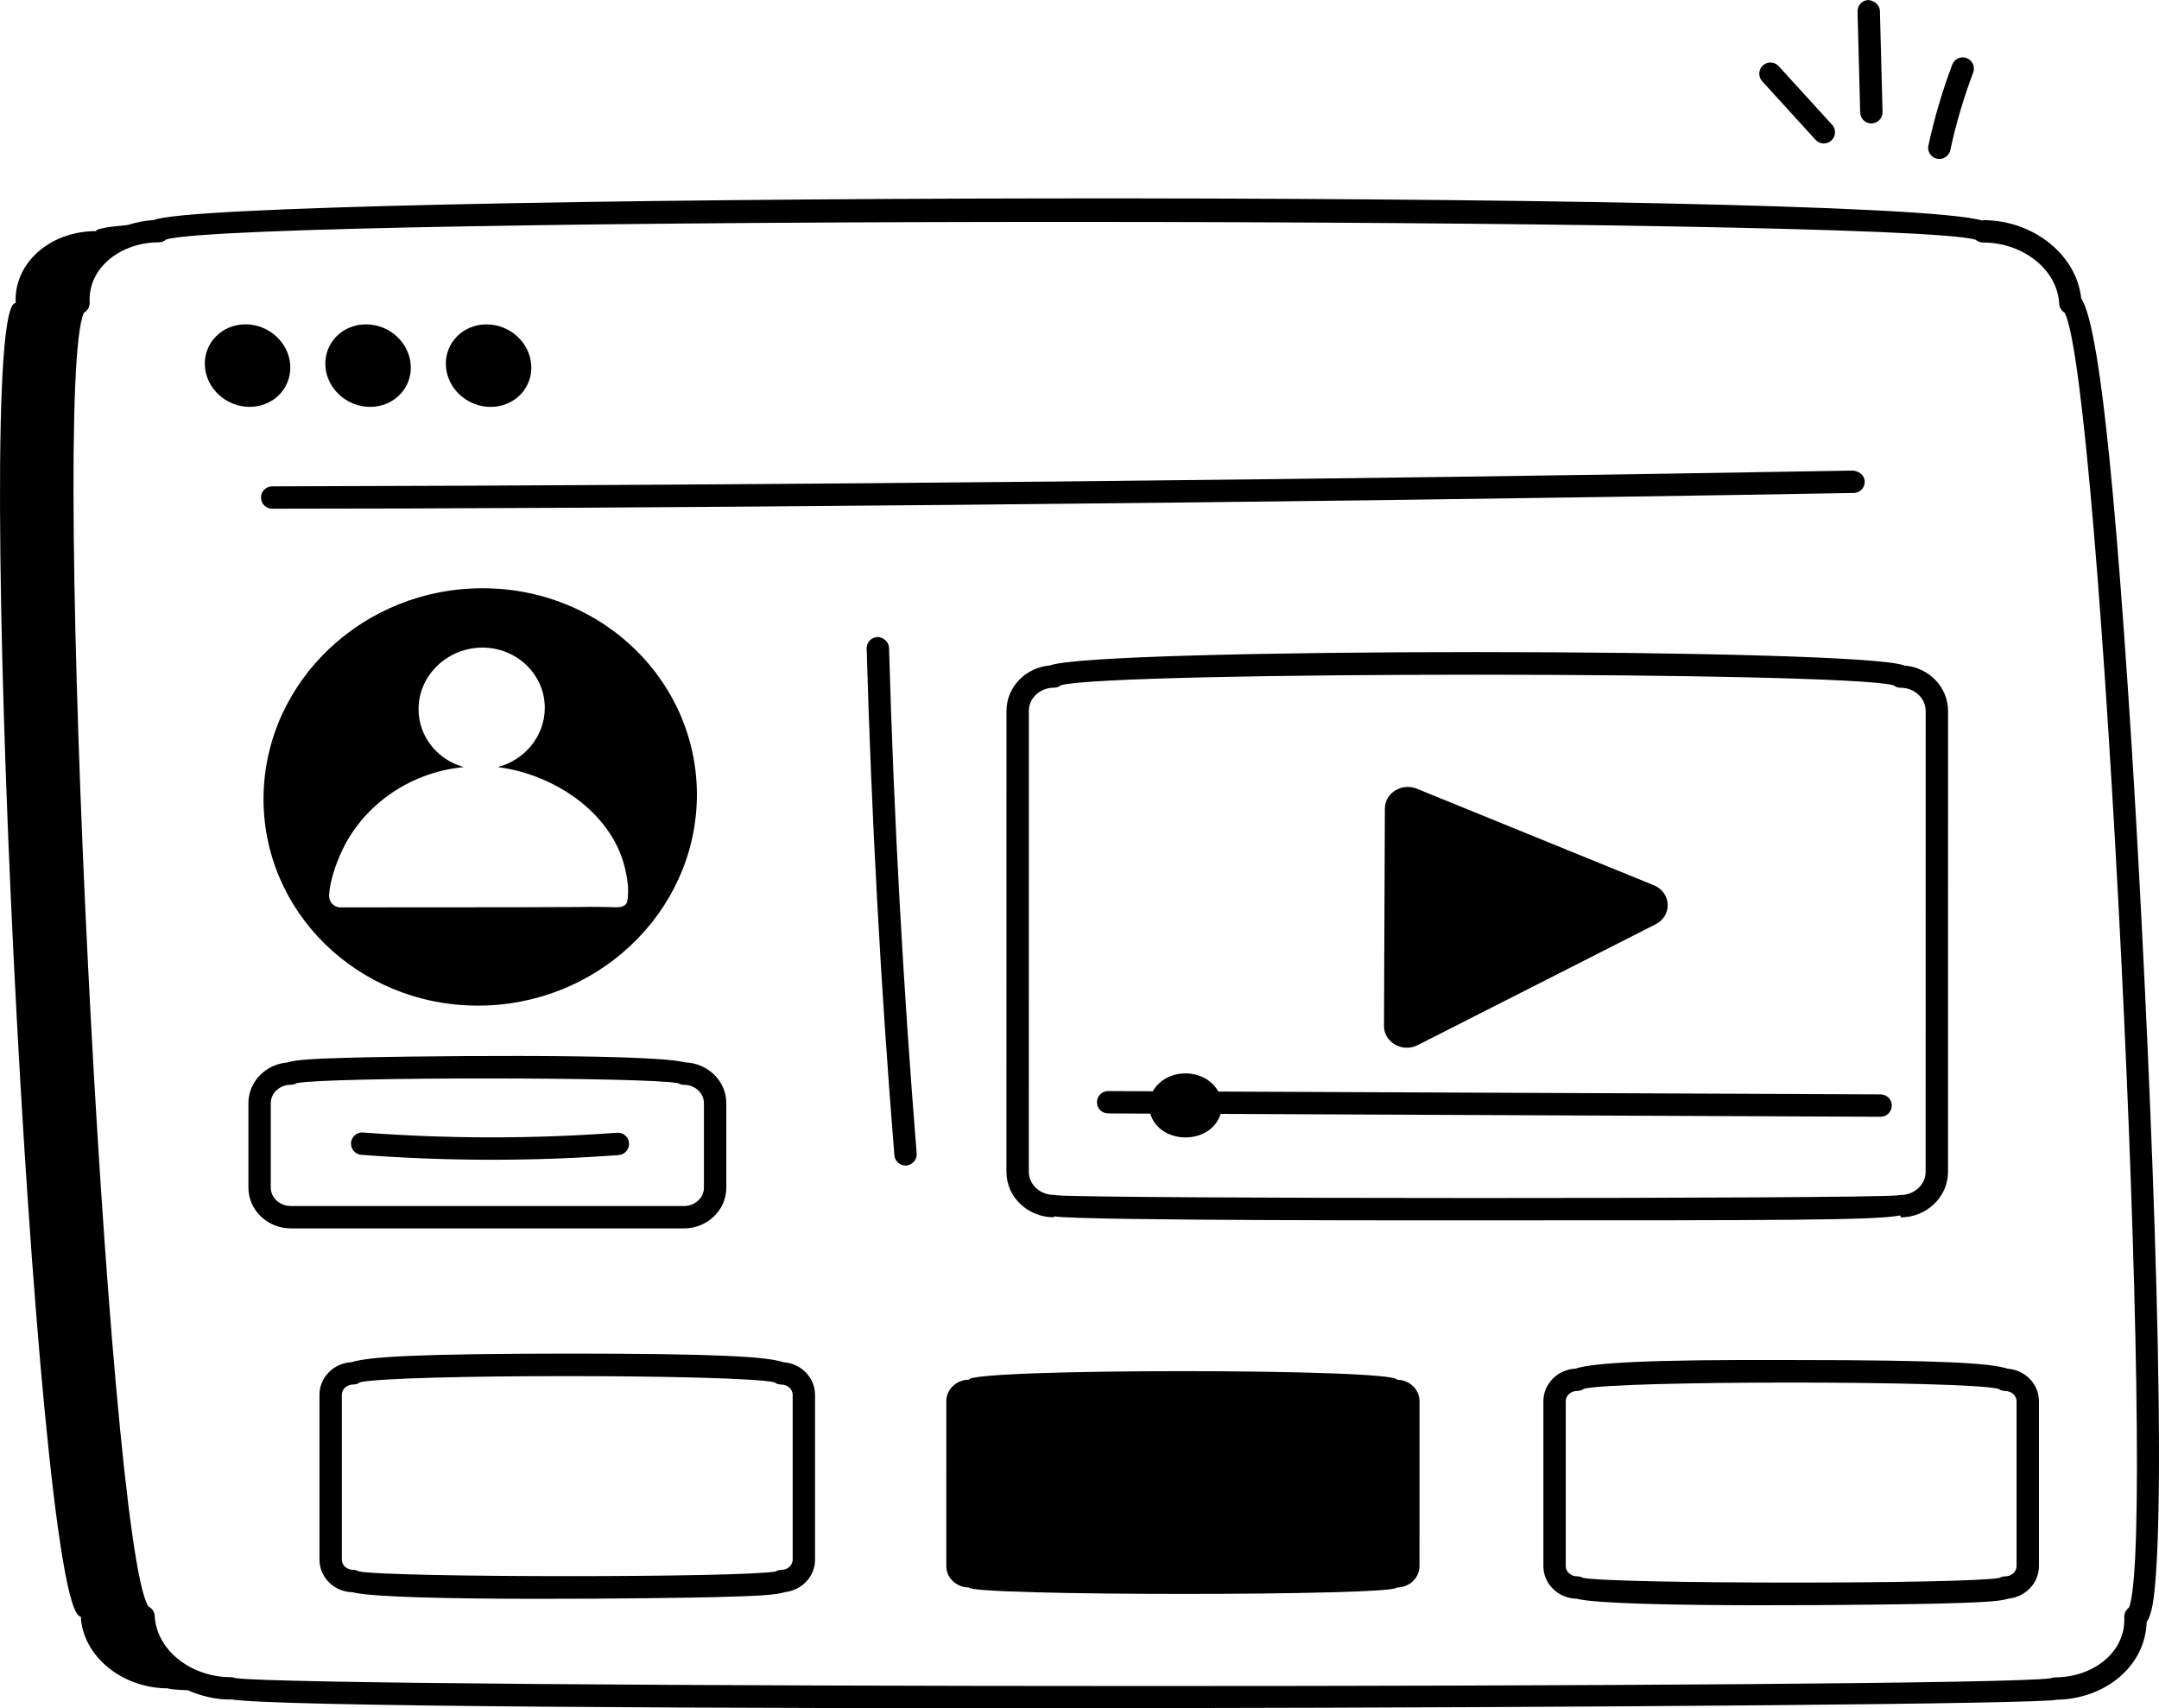 <?xml version="1.0" encoding="UTF-8"?> <svg xmlns="http://www.w3.org/2000/svg" width="115" height="91" viewBox="0 0 115 91" fill="none"><g clip-path="url(#clip0_76_5152)"><path d="M113.548 39.818C112.381 21.374 111.522 16.949 110.856 15.887C110.603 13.573 108.311 11.727 105.625 11.727V11.757C99.959 10.047 11.248 10.312 8.198 11.724C7.714 11.745 7.252 11.847 6.806 11.985C5.707 12.084 5.108 12.194 5.113 12.312C2.647 12.312 0.728 14.029 0.835 16.139C-1.608 16.139 1.848 86.116 4.303 86.116C4.41 88.226 6.495 89.942 8.962 89.942C8.964 89.979 9.331 90.012 10.004 90.044C10.704 90.35 11.479 90.539 12.3 90.539V90.522C16.085 91.301 107.943 90.992 109.559 90.547C112.118 90.507 114.271 88.77 114.343 86.407C114.629 85.993 114.744 85.16 114.837 83.847C115.453 75.165 114.171 49.654 113.548 39.818ZM113.403 85.639C113.245 85.746 113.138 85.942 113.149 86.156C113.242 88.017 111.477 89.356 109.47 89.356C109.389 89.356 109.309 89.372 109.236 89.403C105.622 89.962 16.122 89.953 12.532 89.393C12.46 89.362 12.382 89.346 12.3 89.346C10.151 89.346 8.331 87.884 8.242 86.088C8.23 85.861 8.094 85.67 7.901 85.578C5.709 82.081 2.645 20.459 4.472 16.659C4.676 16.544 4.787 16.328 4.776 16.109C4.682 14.214 6.492 12.909 8.456 12.909C8.604 12.909 8.746 12.855 8.855 12.756C13.118 11.501 101.053 11.514 105.232 12.77C105.336 12.863 105.474 12.919 105.625 12.919C107.775 12.919 109.595 14.381 109.684 16.177C109.695 16.384 109.809 16.561 109.975 16.66C111.893 20.238 114.95 81.797 113.403 85.638L113.403 85.639Z" fill="black"></path><path d="M15.461 19.477C15.401 18.263 14.334 17.278 13.078 17.278C11.822 17.278 10.852 18.262 10.912 19.476C10.972 20.69 12.039 21.675 13.295 21.675C14.552 21.675 15.521 20.691 15.461 19.477Z" fill="black"></path><path d="M19.715 21.675C20.971 21.675 21.941 20.691 21.88 19.477C21.82 18.263 20.753 17.279 19.497 17.279C18.24 17.279 17.271 18.263 17.331 19.477C17.391 20.691 18.458 21.675 19.714 21.675H19.715Z" fill="black"></path><path d="M26.134 21.676C27.39 21.676 28.36 20.692 28.299 19.478C28.239 18.264 27.172 17.28 25.916 17.28C24.66 17.28 23.69 18.264 23.75 19.478C23.81 20.692 24.877 21.676 26.133 21.676H26.134Z" fill="black"></path><path d="M13.902 26.506C13.903 26.835 14.169 27.1 14.498 27.1C31.69 27.1 66.148 26.834 98.739 26.26C99.429 26.248 99.617 25.209 98.718 25.068C70.765 25.56 42.429 25.843 14.497 25.909C14.167 25.91 13.902 26.176 13.902 26.506Z" fill="black"></path><path d="M14.038 42.389C13.943 48.529 19.019 53.535 25.394 53.571C31.769 53.607 37.013 48.648 37.12 42.508C37.215 36.369 32.139 31.362 25.763 31.338C19.388 31.302 14.145 36.25 14.038 42.389H14.038ZM29.017 37.764C28.993 39.242 27.932 40.494 26.514 40.863C29.63 41.263 32.803 43.438 33.354 46.561C33.402 46.776 33.426 46.99 33.45 47.205C33.462 47.447 33.458 47.839 33.402 48.063C33.365 48.138 33.302 48.215 33.223 48.254C32.979 48.384 32.738 48.313 31.889 48.313C30.142 48.297 35.276 48.337 18.125 48.337C17.78 48.337 17.518 48.039 17.529 47.706C17.565 46.931 17.899 46.025 18.161 45.441C19.2 43.101 21.609 41.166 24.703 40.863C23.285 40.469 22.272 39.218 22.296 37.728C22.32 35.939 23.857 34.497 25.716 34.497C27.563 34.509 29.052 35.975 29.017 37.763V37.764Z" fill="black"></path><path d="M101.232 64.852C102.626 64.852 103.761 63.765 103.761 62.427L103.764 37.872C103.764 36.602 102.74 35.556 101.442 35.455C99.121 34.5 58.256 34.498 55.932 35.45C54.635 35.551 53.611 36.597 53.611 37.867L53.608 62.423C53.607 63.791 54.769 64.848 56.136 64.848V64.797C57.617 65.04 77.302 65.01 79.056 65.01C95.068 65.01 99.821 65.01 101.232 64.748V64.852ZM101.079 63.68C99.104 63.871 58.266 63.866 56.29 63.675C56.24 63.662 56.189 63.655 56.136 63.655C55.419 63.655 54.8 63.122 54.8 62.422L54.802 37.867C54.802 37.187 55.402 36.634 56.139 36.634C56.281 36.634 56.412 36.584 56.514 36.501C59.27 35.754 98.105 35.758 100.86 36.505C100.966 36.591 101.098 36.638 101.235 36.638C101.972 36.638 102.572 37.191 102.572 37.871L102.569 62.427C102.569 63.107 101.969 63.66 101.232 63.66C101.179 63.66 101.128 63.667 101.079 63.68H101.079Z" fill="black"></path><path d="M75.516 55.675L88.187 49.238C89.087 48.781 89.031 47.542 88.093 47.159L75.469 42.016C74.666 41.688 73.769 42.244 73.766 43.072L73.719 54.653C73.715 55.528 74.702 56.089 75.517 55.675H75.516Z" fill="black"></path><path d="M100.174 58.3L64.895 58.149C64.188 56.868 62.13 56.856 61.405 58.134C60.016 58.128 60.427 58.13 59.025 58.123C58.697 58.123 58.43 58.389 58.429 58.717C58.428 59.047 58.693 59.314 59.022 59.315L61.268 59.325C61.776 61.003 64.488 61.022 65.017 59.341C65.157 59.341 100.3 59.492 100.171 59.492C100.499 59.492 100.766 59.226 100.767 58.898C100.768 58.569 100.503 58.301 100.174 58.3V58.3Z" fill="black"></path><path d="M38.687 63.27V58.768C38.687 57.594 37.714 56.636 36.502 56.598C34.584 56.076 20.725 56.284 18.732 56.342C16.737 56.399 15.771 56.446 15.309 56.601C14.148 56.692 13.232 57.628 13.232 58.766V63.267C13.232 64.464 14.246 65.439 15.492 65.439L36.426 65.441C37.673 65.441 38.687 64.467 38.687 63.27V63.27ZM14.423 63.267V58.765C14.424 58.225 14.904 57.786 15.493 57.786C15.606 57.786 15.71 57.755 15.8 57.701C17.461 57.365 34.459 57.367 36.119 57.704C36.209 57.757 36.314 57.789 36.426 57.789C37.016 57.789 37.495 58.227 37.495 58.768V63.27C37.495 63.81 37.015 64.248 36.425 64.248L15.492 64.246C14.902 64.246 14.423 63.807 14.423 63.267H14.423Z" fill="black"></path><path d="M32.867 60.343C28.381 60.676 23.828 60.672 19.337 60.33C19.016 60.301 18.723 60.552 18.698 60.879C18.673 61.208 18.919 61.494 19.247 61.52C21.551 61.694 23.87 61.782 26.189 61.782C28.509 61.782 30.711 61.698 32.956 61.533C33.283 61.508 33.53 61.222 33.505 60.893C33.481 60.565 33.203 60.32 32.867 60.343Z" fill="black"></path><path d="M41.741 72.57C40.834 72.265 38.169 72.111 30.336 72.108C22.371 72.117 19.667 72.265 18.722 72.566C17.774 72.615 17.018 73.373 17.017 74.3V83.086C17.016 84.032 17.803 84.802 18.779 84.823C20.853 85.352 35.955 85.138 38.082 85.082C40.283 85.022 41.317 84.977 41.799 84.816C42.704 84.725 43.413 83.985 43.413 83.088V74.302C43.413 73.386 42.674 72.633 41.741 72.57ZM42.221 83.088C42.221 83.388 41.947 83.633 41.611 83.633C41.501 83.633 41.398 83.663 41.309 83.715C39.605 84.049 20.823 84.046 19.119 83.712C19.031 83.661 18.928 83.63 18.818 83.63C18.481 83.63 18.208 83.386 18.208 83.086V74.3C18.208 74 18.482 73.755 18.819 73.755C18.952 73.755 19.075 73.711 19.174 73.638C20.983 73.197 39.447 73.199 41.256 73.64C41.355 73.714 41.479 73.758 41.612 73.758C41.948 73.758 42.222 74.002 42.222 74.302V83.088H42.221Z" fill="black"></path><path d="M74.405 73.501C74.405 72.893 51.612 72.891 51.612 73.499C50.946 73.499 50.406 74.01 50.406 74.641L50.405 83.427C50.405 84.057 50.945 84.567 51.611 84.567C51.611 85.024 74.404 85.026 74.404 84.569C75.07 84.569 75.61 84.059 75.61 83.428L75.611 74.642C75.611 74.012 75.071 73.501 74.405 73.501Z" fill="black"></path><path d="M106.933 72.913C106.026 72.608 103.361 72.455 95.528 72.451C87.567 72.418 84.859 72.607 83.914 72.909C82.966 72.958 82.21 73.717 82.209 74.644V83.43C82.209 84.375 82.996 85.146 83.971 85.166C86.045 85.695 101.147 85.481 103.274 85.425C105.475 85.365 106.509 85.32 106.991 85.159C107.896 85.068 108.605 84.328 108.605 83.431V74.645C108.605 73.729 107.866 72.976 106.933 72.913ZM107.413 83.431C107.413 83.732 107.139 83.976 106.803 83.976C106.693 83.976 106.59 84.007 106.501 84.058C104.797 84.392 86.016 84.389 84.311 84.055C84.223 84.004 84.12 83.974 84.01 83.974C83.674 83.974 83.4 83.729 83.4 83.429V74.643C83.4 74.343 83.674 74.098 84.011 74.098C84.144 74.098 84.267 74.054 84.367 73.981C86.175 73.54 104.639 73.542 106.448 73.983C106.547 74.057 106.671 74.101 106.804 74.101C107.14 74.101 107.414 74.345 107.414 74.645V83.431H107.413Z" fill="black"></path><path d="M103.302 8.468C103.576 8.468 103.823 8.277 103.884 7.998C104.185 6.6 104.595 5.209 105.103 3.863C105.219 3.554 105.063 3.211 104.755 3.095C104.447 2.976 104.103 3.133 103.988 3.442C103.459 4.843 103.033 6.292 102.719 7.747C102.639 8.118 102.921 8.469 103.302 8.469V8.468Z" fill="black"></path><path d="M99.68 6.575H99.695C100.024 6.566 100.284 6.292 100.275 5.964L100.134 0.581C100.126 0.25 99.826 0.035 99.523 0C99.194 0.01 98.934 0.283 98.943 0.611L99.084 5.994C99.092 6.319 99.357 6.575 99.68 6.575Z" fill="black"></path><path d="M96.705 7.447C96.823 7.576 96.984 7.642 97.146 7.642C97.657 7.642 97.937 7.028 97.586 6.644L94.744 3.526C94.522 3.283 94.146 3.265 93.902 3.487C93.659 3.708 93.642 4.086 93.864 4.329L96.705 7.447H96.705Z" fill="black"></path><path d="M46.742 33.935C46.414 33.945 46.154 34.22 46.163 34.549C46.419 43.523 46.916 52.605 47.639 61.542C47.664 61.854 47.925 62.09 48.232 62.09C48.58 62.09 48.855 61.793 48.827 61.446C48.105 52.529 47.609 43.468 47.355 34.514C47.345 34.186 47.055 33.946 46.742 33.935Z" fill="black"></path></g><defs><clipPath id="clip0_76_5152"><rect width="115" height="91" fill="white"></rect></clipPath></defs></svg> 